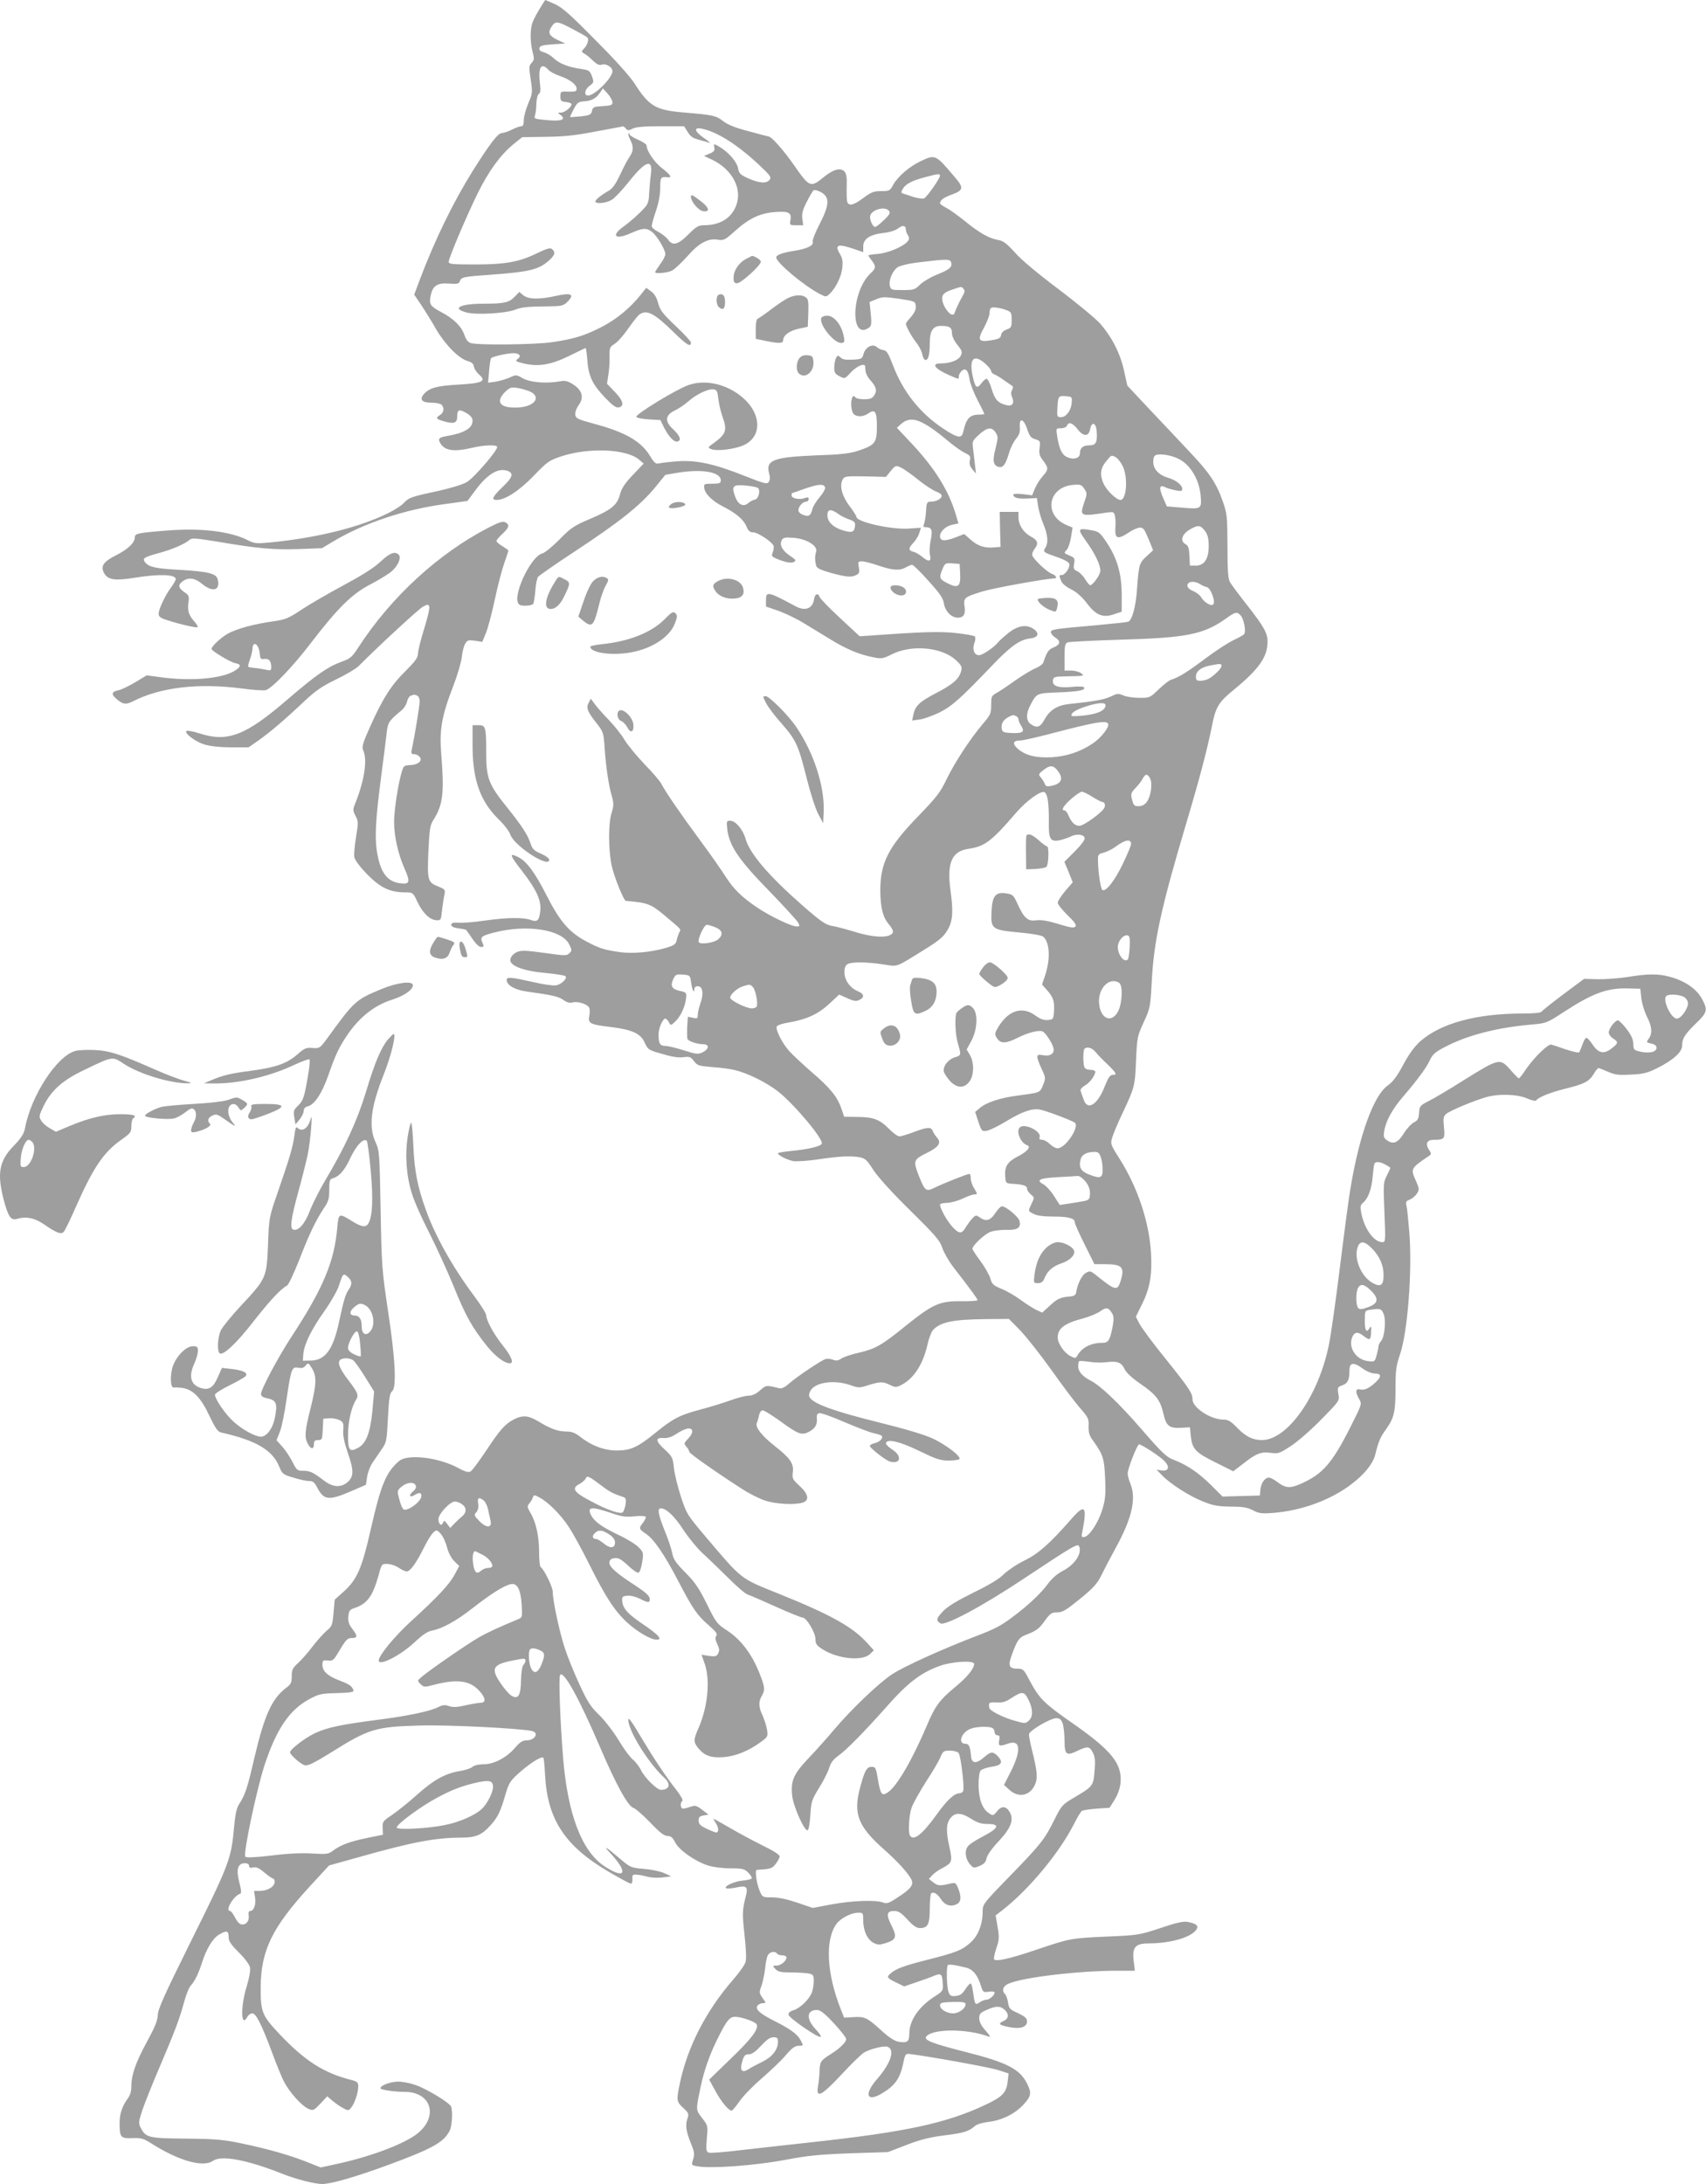 <?xml version="1.0" standalone="no"?>
<!DOCTYPE svg PUBLIC "-//W3C//DTD SVG 20010904//EN"
 "http://www.w3.org/TR/2001/REC-SVG-20010904/DTD/svg10.dtd">
<svg version="1.0" xmlns="http://www.w3.org/2000/svg"
 width="1000pt" height="1280pt" viewBox="0 0 1000 1280"
 preserveAspectRatio="xMidYMid meet">
<g transform="translate(0,1280) scale(0.1,-0.1)"
fill="#9e9e9e" stroke="none">
<path d="M3163 12748 c-18 -29 -37 -66 -42 -81 -14 -38 -14 -116 1 -171 10
-40 10 -47 -6 -65 -16 -17 -16 -26 -5 -98 11 -75 11 -80 -15 -140 -14 -34 -26
-78 -26 -98 0 -25 -4 -35 -15 -35 -9 0 -33 -9 -55 -20 -22 -11 -48 -20 -59
-20 -22 0 -70 -63 -169 -220 -115 -184 -222 -403 -312 -641 l-32 -86 40 -59
c22 -33 62 -97 88 -143 54 -92 133 -172 185 -187 24 -7 35 -16 37 -33 2 -13
16 -34 30 -46 45 -39 21 -51 -119 -59 -127 -7 -171 -19 -203 -54 -29 -33 -14
-52 42 -52 26 0 53 -5 60 -12 18 -18 14 -46 -8 -60 -29 -18 -25 -24 25 -38 56
-16 75 -9 75 29 0 41 12 45 54 20 25 -15 36 -28 36 -45 0 -44 -50 -73 -153
-90 -45 -8 -52 -16 -35 -43 26 -43 81 -50 183 -26 65 16 141 20 149 7 9 -15
-133 -180 -177 -207 -28 -16 -95 -36 -180 -55 -147 -31 -162 -37 -192 -70 -11
-12 -49 -37 -85 -55 -167 -84 -418 -147 -695 -174 -83 -8 -93 -7 -135 14 -103
52 -277 72 -478 55 -165 -13 -182 -17 -182 -40 0 -31 -41 -70 -111 -105 -77
-39 -93 -67 -65 -110 22 -34 65 -39 176 -21 141 23 240 20 240 -8 0 -7 -12
-28 -26 -47 -34 -45 -74 -128 -74 -156 0 -17 10 -25 48 -37 80 -26 174 -47
180 -42 3 4 -4 16 -15 29 -36 39 -45 67 -39 112 6 40 5 45 -24 65 -36 25 -38
43 -8 64 34 24 70 19 111 -15 64 -53 110 -40 93 26 -9 34 -55 45 -219 55 -146
8 -183 16 -206 44 -19 23 -8 31 82 55 79 22 149 52 178 77 13 12 36 10 160
-10 241 -41 333 -49 478 -44 l138 5 70 42 c179 106 417 186 653 217 l130 18
50 67 c69 92 132 129 186 109 37 -14 29 -38 -31 -95 -59 -57 -67 -75 -34 -75
50 0 132 53 217 141 82 85 91 91 167 116 159 51 379 42 451 -21 l27 -23 -64
-67 c-48 -51 -66 -79 -75 -114 -16 -62 -50 -90 -175 -143 -94 -40 -111 -51
-179 -120 -42 -43 -87 -79 -102 -83 -61 -14 -164 -221 -143 -286 5 -15 15 -20
45 -20 21 0 42 5 46 11 3 6 9 41 12 78 2 36 10 72 16 80 6 8 108 79 227 157
250 165 371 261 458 366 l61 75 70 12 c145 24 255 5 255 -44 0 -17 -7 -20 -50
-20 -47 0 -50 -1 -47 -25 4 -34 47 -77 113 -110 74 -38 119 -76 135 -117 11
-25 20 -33 40 -33 25 0 109 -55 118 -78 3 -7 1 -24 -4 -38 -9 -23 -7 -26 23
-39 53 -22 84 -27 102 -18 13 8 9 13 -22 34 -46 30 -66 65 -51 92 8 16 18 19
68 15 76 -5 145 -47 134 -81 -8 -24 -8 -50 0 -82 4 -15 24 -25 88 -43 92 -25
120 -27 149 -11 16 8 18 17 13 45 -6 31 -4 34 18 34 14 0 58 -11 98 -25 83
-28 124 -31 160 -10 14 8 30 14 36 15 7 0 50 -42 96 -94 68 -75 86 -101 91
-134 8 -45 44 -82 81 -82 34 0 46 19 40 64 -8 52 -2 57 106 90 66 20 376 76
421 76 18 0 8 19 -13 26 -30 9 -118 93 -118 113 0 9 7 25 15 35 24 31 18 50
-22 71 -44 24 -73 68 -73 113 l0 32 -55 0 -55 0 2 -102 3 -103 -34 -3 c-58 -6
-100 8 -140 44 l-39 34 -55 -21 c-61 -23 -87 -20 -87 9 0 28 36 60 74 67 l34
7 -15 51 c-41 141 -124 273 -256 414 l-90 96 27 24 c58 49 121 26 280 -107 32
-27 74 -56 93 -65 30 -14 33 -20 28 -44 -4 -20 0 -34 15 -52 l21 -24 -6 50
c-3 28 -8 70 -11 95 -6 44 -4 47 35 83 48 43 74 47 97 12 15 -23 15 -30 0 -91
-19 -74 -15 -100 16 -110 27 -8 42 12 63 82 8 29 27 66 41 83 19 23 24 39 22
68 -5 58 23 50 43 -12 14 -41 22 -52 47 -59 29 -9 31 -12 26 -50 -5 -34 -1
-47 20 -75 33 -44 33 -53 -3 -93 -16 -18 -36 -50 -45 -72 l-16 -39 -55 7 c-33
4 -55 2 -55 -3 0 -18 25 -25 81 -23 l57 3 7 -48 c4 -26 18 -74 31 -105 26 -63
30 -108 12 -138 -16 -25 -13 -27 68 -55 42 -14 70 -30 72 -40 5 -21 -25 -65
-43 -65 -18 0 -18 -1 -5 -34 5 -15 28 -35 59 -50 33 -17 64 -45 93 -83 53 -70
94 -86 161 -62 l42 14 0 100 c0 122 -27 215 -89 307 -38 57 -46 63 -87 70 -83
15 -85 10 -34 -62 53 -73 85 -140 85 -175 0 -23 -44 -85 -60 -85 -4 0 -17 16
-29 35 -11 19 -32 40 -46 47 -22 10 -24 16 -19 44 5 30 3 35 -22 46 -40 17
-39 16 -21 36 9 9 20 43 25 74 l9 56 -38 16 c-133 59 -106 220 39 234 46 4 51
2 68 -23 17 -26 17 -29 -1 -81 -27 -80 -24 -82 132 -58 39 5 43 4 48 -18 4
-14 5 -47 3 -74 -4 -62 14 -68 80 -24 25 17 55 29 66 28 21 -3 24 -9 55 -83
l20 -50 -39 -36 c-42 -38 -45 -50 -55 -189 -7 -106 -29 -187 -53 -194 -9 -3
-96 -12 -192 -21 -244 -21 -260 -24 -260 -40 0 -8 11 -22 25 -31 34 -22 31
-41 -8 -58 -31 -12 -41 -27 -61 -88 -3 -10 -23 -25 -45 -34 -22 -9 -76 -41
-120 -72 -44 -32 -94 -65 -111 -74 -28 -16 -30 -21 -30 -70 0 -50 -4 -58 -51
-113 -74 -88 -163 -224 -211 -323 -36 -76 -58 -104 -167 -217 -174 -179 -221
-272 -221 -435 1 -100 15 -156 50 -197 16 -18 27 -39 24 -47 -14 -35 -105 -34
-225 3 -52 16 -113 32 -135 35 -34 6 -65 27 -171 120 -198 174 -308 303 -333
390 -15 55 -59 106 -90 106 -21 0 -22 -3 -17 -50 12 -97 66 -178 243 -359 88
-91 166 -176 173 -189 10 -20 9 -22 -9 -22 -31 0 -157 61 -230 110 -93 63
-138 107 -186 181 -23 37 -91 134 -151 215 -119 161 -201 282 -226 329 -8 17
-53 69 -99 116 -46 48 -99 113 -118 144 -19 32 -60 83 -90 114 -30 31 -67 72
-81 91 l-26 35 -12 -23 c-16 -30 -9 -50 43 -117 43 -54 44 -59 50 -148 8 -113
23 -216 42 -282 12 -43 12 -57 -1 -99 -20 -64 -19 -214 0 -308 15 -68 71 -207
84 -208 130 -11 146 -17 236 -93 92 -78 88 -72 76 -93 -5 -11 -12 -31 -15 -46
-5 -22 -15 -29 -61 -43 -89 -26 -199 -36 -273 -25 -90 13 -120 22 -194 62
-101 53 -156 117 -233 268 -68 134 -116 200 -166 226 -57 29 -53 14 22 -82 82
-105 113 -172 106 -231 -6 -59 -17 -69 -58 -54 -44 15 -136 14 -265 -4 -60 -9
-129 -15 -154 -13 -34 2 -45 -1 -45 -12 0 -10 14 -17 42 -21 24 -3 44 -7 46
-10 2 -2 18 -25 36 -51 20 -30 39 -48 51 -48 17 0 18 3 8 25 -15 33 -7 40 66
59 194 51 402 18 443 -70 16 -32 16 -36 0 -51 -15 -15 -25 -15 -145 2 -108 15
-135 16 -160 6 -31 -13 -49 -42 -37 -61 18 -29 93 -53 199 -62 61 -6 115 -14
120 -19 14 -12 -21 -47 -54 -54 -15 -3 -75 5 -138 20 -125 28 -152 31 -152 12
0 -31 47 -58 116 -68 158 -22 190 -30 217 -50 20 -14 36 -19 54 -14 32 8 89
-11 97 -32 4 -9 4 -30 0 -48 -8 -43 5 -50 126 -64 127 -16 175 -38 199 -92 19
-41 22 -43 103 -66 56 -17 96 -23 124 -19 36 5 43 2 62 -23 19 -26 27 -28 107
-35 48 -3 108 -11 134 -18 72 -17 180 -70 248 -122 92 -70 271 -282 260 -309
-6 -16 -85 -34 -184 -43 -40 -4 -73 -10 -73 -13 0 -12 54 -39 90 -46 19 -3 84
1 144 10 127 19 197 22 247 12 31 -6 43 -18 79 -75 28 -42 107 -130 216 -237
150 -148 174 -176 188 -220 9 -27 39 -79 67 -115 103 -133 139 -182 139 -190
0 -4 -44 -7 -97 -6 -125 1 -165 -17 -321 -142 -143 -116 -179 -137 -278 -160
-45 -10 -91 -26 -104 -35 -17 -12 -29 -13 -48 -6 -13 5 -33 7 -43 4 -27 -9
-169 -104 -213 -143 -27 -24 -44 -32 -60 -28 -75 19 -75 19 -111 -13 -24 -21
-46 -31 -68 -31 -18 0 -63 -12 -102 -26 -38 -14 -119 -39 -179 -55 -124 -33
-160 -52 -266 -138 -102 -83 -143 -102 -225 -102 -73 0 -148 28 -215 81 -28
22 -49 30 -77 30 -51 0 -94 15 -163 57 -63 38 -95 41 -148 14 -51 -26 -82 -61
-165 -187 -40 -59 -79 -113 -89 -118 -12 -7 -32 -2 -77 23 -114 60 -292 81
-342 38 -76 -66 -106 -137 -165 -397 -52 -231 -81 -297 -158 -367 l-54 -48 -7
-77 c-6 -72 -9 -80 -40 -105 -18 -16 -56 -57 -83 -93 -27 -36 -66 -80 -86 -98
-31 -28 -36 -39 -36 -76 0 -38 -4 -47 -35 -70 -83 -64 -126 -161 -185 -413
-40 -173 -52 -210 -89 -268 -15 -22 -23 -63 -31 -154 -15 -166 -32 -209 -257
-661 -148 -299 -187 -384 -188 -420 -2 -34 -18 -73 -63 -155 -66 -121 -92
-195 -92 -262 0 -31 -7 -54 -24 -76 -31 -43 -46 -90 -45 -146 1 -78 7 -85 75
-82 51 2 65 -2 109 -30 162 -103 305 -144 364 -103 48 34 199 6 403 -75 83
-33 192 -61 237 -61 52 0 193 41 382 110 261 96 330 134 364 201 15 28 20 114
9 143 -9 22 -141 103 -208 126 -30 11 -76 20 -101 20 -45 0 -105 -22 -105 -39
0 -9 81 -21 142 -21 161 0 201 -152 66 -251 -85 -61 -277 -132 -475 -174 l-83
-18 -78 31 c-104 41 -229 77 -382 109 -109 23 -151 27 -327 29 -222 2 -238 5
-268 63 -14 27 -13 35 9 103 14 41 60 157 104 259 89 209 113 273 142 378 11
41 28 84 39 95 24 27 44 68 66 136 25 78 61 138 98 161 45 27 57 24 57 -12 0
-25 12 -44 59 -91 34 -33 62 -71 66 -87 4 -19 -3 -60 -19 -113 -37 -119 -34
-248 4 -178 6 11 19 20 29 20 22 0 54 -64 116 -230 23 -63 54 -139 69 -169 33
-64 105 -144 145 -161 27 -11 31 -9 69 31 l40 43 32 -27 c18 -15 46 -35 63
-43 29 -16 31 -15 48 7 20 27 39 86 39 122 0 22 -6 28 -42 37 -161 41 -272
112 -422 271 -100 107 -109 127 -108 274 2 214 67 348 285 586 l116 126 183
51 c305 86 440 112 596 112 79 0 117 16 165 70 44 47 61 82 91 187 20 66 27
77 86 129 64 55 125 93 135 82 3 -2 7 -47 10 -99 13 -261 115 -417 371 -568
67 -39 126 -71 132 -71 6 0 10 12 9 28 -2 23 2 27 23 25 14 0 43 -6 65 -12 22
-6 63 -8 90 -4 l50 6 -44 20 c-24 10 -77 21 -118 24 -73 6 -78 8 -136 57 -90
77 -107 86 -54 29 100 -110 82 -148 -35 -74 -137 87 -221 307 -248 646 -17
215 -26 466 -17 478 20 30 112 -137 236 -427 92 -215 162 -342 194 -352 12 -3
56 -42 98 -85 56 -59 82 -79 101 -79 20 0 31 -9 45 -37 23 -46 116 -111 192
-136 32 -10 85 -17 133 -17 71 0 81 -3 104 -25 14 -14 23 -29 20 -34 -3 -5
-28 -11 -55 -13 -52 -5 -120 -39 -90 -46 9 -1 34 1 56 6 58 13 69 4 55 -50
-21 -84 -22 -98 -8 -227 9 -80 12 -141 6 -160 -4 -16 -37 -63 -73 -104 -158
-181 -267 -393 -312 -607 -21 -99 -20 -108 20 -144 33 -31 34 -35 24 -65 -13
-37 -7 -75 23 -148 18 -44 20 -58 11 -88 -11 -34 -11 -35 24 -41 78 -15 335 4
508 36 142 27 206 33 390 40 l220 7 109 42 c82 32 136 45 222 56 114 14 142
23 179 55 11 10 45 20 79 24 78 9 155 47 205 101 46 50 49 69 21 124 -43 86
-119 124 -365 186 -195 50 -243 69 -225 90 38 46 241 46 365 -1 14 -5 9 4 -17
34 -26 29 -38 51 -38 73 0 26 6 33 43 49 54 25 82 25 108 -1 25 -25 21 -51 -9
-64 -34 -15 -27 -23 31 -35 67 -14 107 -1 107 33 0 18 -11 28 -52 48 -48 21
-54 28 -59 62 -3 21 -11 43 -18 50 -21 21 -12 48 23 62 87 37 412 75 634 75
l104 0 -7 59 c-9 79 10 101 88 101 132 1 252 36 281 83 13 21 -2 33 -52 43
-25 5 -66 -4 -160 -36 -125 -41 -130 -42 -317 -50 -212 -10 -212 -10 -416 -79
-151 -51 -233 -69 -242 -54 -3 5 3 34 13 64 17 49 18 64 8 124 l-12 69 45 35
c155 122 330 335 415 502 18 37 39 71 46 76 7 4 47 10 88 13 l74 5 30 48 c18
29 31 66 34 97 11 113 -53 192 -286 354 -161 112 -191 142 -245 244 -35 67
-39 72 -71 72 -51 0 -59 17 -35 81 31 86 42 101 79 116 67 26 81 37 115 85 30
41 40 48 68 48 37 0 53 10 159 97 59 49 83 77 104 121 15 31 53 104 85 162 95
173 121 289 84 377 -8 19 -15 45 -15 57 0 28 56 171 67 171 14 -1 105 -59 140
-90 42 -37 38 -69 -9 -63 l-29 5 33 -34 c49 -51 161 -122 242 -154 58 -23 87
-28 159 -29 69 0 97 -4 130 -21 36 -19 52 -21 119 -16 172 14 339 76 463 171
76 59 122 117 136 170 20 80 29 102 64 150 47 67 55 100 55 242 0 103 4 131
26 195 45 129 73 492 55 716 -6 73 -13 144 -17 158 -5 20 -2 26 19 34 14 6 33
21 42 35 15 23 15 28 -4 72 -34 75 -34 76 76 150 14 10 14 13 -1 36 -23 35
-12 58 29 58 62 0 66 5 59 74 -5 52 -3 63 12 77 21 18 150 73 229 97 74 23
189 20 247 -6 28 -12 50 -17 53 -11 12 18 81 46 169 68 111 27 142 43 168 87
11 19 23 34 28 34 4 0 29 -10 55 -21 40 -18 62 -21 134 -17 72 3 97 9 153 37
95 47 148 95 148 132 0 43 15 66 81 131 65 62 70 78 39 137 -32 64 -101 112
-195 137 -65 18 -129 17 -245 -2 -52 -8 -131 -14 -175 -13 l-80 2 -122 -91
c-67 -50 -124 -96 -128 -102 -4 -6 -48 -10 -108 -10 -274 0 -481 -57 -602
-163 -34 -31 -66 -74 -100 -138 -37 -69 -61 -100 -92 -122 -81 -58 -166 -291
-217 -602 -9 -49 -36 -254 -61 -455 -25 -201 -54 -409 -66 -464 -61 -299 -243
-556 -392 -556 -54 0 -96 21 -147 74 -36 37 -51 46 -80 46 -75 1 -180 70 -180
119 0 36 -18 63 -163 244 -70 86 -136 176 -148 199 l-21 41 35 71 c47 94 61
173 54 299 -10 182 -77 385 -184 555 -54 85 -55 88 -43 127 7 22 32 83 57 135
74 157 76 164 82 315 6 136 8 143 45 224 38 82 39 89 47 235 12 240 55 437
204 936 80 269 122 430 150 570 21 107 39 136 129 209 146 120 196 191 196
281 0 49 -22 89 -122 216 -47 60 -92 120 -99 134 -11 19 -14 72 -14 210 -1
175 -2 189 -28 263 -37 106 -79 168 -195 290 -53 57 -157 167 -231 245 l-133
142 -19 86 c-22 102 -71 198 -140 277 -28 31 -138 122 -244 202 -120 90 -217
171 -255 214 -48 53 -70 70 -97 74 -54 9 -111 41 -193 108 -41 33 -92 70 -112
80 -21 11 -38 23 -38 27 1 19 21 34 65 50 74 27 77 40 19 107 -111 131 -111
131 -198 90 -66 -31 -135 -91 -161 -139 -18 -34 -22 -36 -70 -36 -43 0 -58 -6
-104 -40 -57 -43 -87 -50 -95 -22 -3 9 -4 49 -3 89 2 56 -2 76 -14 89 -24 23
-66 11 -123 -36 -74 -61 -82 -57 -169 68 -63 91 -135 172 -152 172 -3 0 -55
14 -117 31 -78 20 -124 39 -149 59 -41 32 -58 36 -222 50 -174 14 -211 35
-299 173 -27 41 -117 142 -229 253 -144 147 -195 192 -237 210 -29 13 -54 24
-55 24 -2 0 -17 -24 -34 -52z m195 -119 c42 -22 81 -44 85 -49 11 -10 0 -45
-21 -66 -15 -16 -15 -18 3 -28 11 -6 34 -25 51 -42 24 -22 37 -28 52 -23 24 9
62 -15 62 -38 0 -39 -104 -143 -143 -143 -26 0 -20 36 9 57 25 19 26 21 14 56
-13 33 -17 36 -64 43 -73 10 -127 31 -161 63 -16 16 -43 31 -58 35 -20 5 -27
12 -25 24 3 14 18 18 77 22 l74 5 -47 22 c-50 25 -57 43 -30 81 21 30 33 28
122 -19z m-143 -239 c9 -10 39 -26 66 -35 58 -20 99 -50 99 -75 0 -15 -7 -18
-47 -17 -47 2 -48 1 -48 -28 0 -27 4 -30 33 -33 17 -2 32 -7 32 -13 0 -17 -40
-49 -62 -49 -21 0 -21 0 -2 -14 35 -27 5 -38 -80 -30 -73 7 -77 8 -70 28 4 12
8 43 8 69 1 28 7 51 14 56 10 6 12 23 6 69 -10 90 10 118 51 72z m375 -190 c0
-16 -8 -19 -57 -22 -52 -3 -58 -5 -63 -28 -5 -22 -13 -26 -65 -32 -33 -3 -61
-5 -63 -4 -1 2 8 22 21 46 20 39 28 44 60 46 46 3 72 18 94 51 l17 25 28 -31
c15 -17 28 -40 28 -51z m79 -154 c10 -12 16 -12 39 0 19 10 66 14 164 14 l138
0 17 -27 c22 -36 30 -41 76 -54 21 -5 46 -13 55 -16 9 -3 -4 9 -30 27 -57 39
-65 66 -15 56 90 -18 209 -93 337 -213 66 -62 73 -72 61 -87 -19 -23 -59 -20
-124 8 -48 22 -55 29 -61 61 -8 39 -59 97 -113 127 -30 17 -30 17 -26 -6 4
-18 -2 -26 -27 -36 l-33 -14 49 -23 c117 -57 177 -170 139 -268 -28 -74 -95
-115 -188 -115 -32 0 -46 -8 -88 -50 -63 -64 -95 -73 -122 -36 -10 15 -37 36
-58 47 -21 10 -39 26 -39 34 0 8 11 48 25 89 16 47 25 97 25 135 0 62 3 66 43
62 29 -3 19 13 -32 53 -45 34 -91 102 -91 134 0 6 -22 21 -50 33 -27 12 -50
26 -50 32 0 6 -3 8 -6 5 -3 -4 2 -20 10 -37 21 -40 20 -67 -5 -102 -11 -16
-36 -63 -55 -105 -26 -54 -44 -80 -66 -92 -43 -24 -78 -52 -78 -63 0 -16 64
-10 96 10 17 10 61 57 98 103 100 127 145 142 131 44 -4 -28 -8 -77 -10 -109
-1 -45 -7 -63 -26 -84 -33 -37 -85 -83 -131 -116 -69 -52 -37 -73 51 -33 70
31 90 32 124 6 29 -23 77 -104 77 -130 0 -9 -13 -36 -30 -58 -16 -23 -30 -44
-30 -47 0 -11 73 -4 99 9 15 8 56 46 90 84 69 79 122 107 180 97 33 -5 41 -1
98 50 82 74 146 105 233 112 82 7 102 -3 93 -48 -5 -28 -4 -29 35 -29 l40 0
-5 38 c-4 30 2 52 26 99 17 34 35 64 40 68 6 3 23 -1 39 -9 57 -29 56 -74 -4
-190 -25 -48 -43 -94 -40 -102 8 -22 -32 -42 -108 -54 -70 -11 -106 -24 -106
-39 0 -30 165 -168 258 -215 32 -17 35 -17 54 1 35 32 69 99 75 151 4 41 2 58
-15 86 -31 52 -10 59 83 27 l55 -19 0 34 c0 44 39 70 121 79 35 4 69 15 84 27
26 20 45 17 45 -8 0 -8 5 -23 12 -33 9 -15 9 -23 -2 -36 -25 -30 -112 -67
-172 -73 -32 -2 -58 -7 -58 -9 0 -3 9 -16 20 -30 26 -34 25 -45 -6 -74 -117
-108 -122 -406 -6 -316 10 8 11 28 6 79 l-7 68 39 16 c35 15 49 15 134 3 93
-14 95 -15 98 -42 2 -20 -6 -38 -27 -63 -17 -19 -31 -37 -31 -40 0 -16 32 -74
58 -108 18 -21 34 -53 38 -72 3 -19 12 -34 19 -34 17 0 25 32 25 100 0 71 19
100 65 100 51 0 65 -9 65 -42 0 -18 12 -44 32 -69 27 -34 30 -42 20 -63 -12
-27 -62 -46 -119 -46 -57 0 -33 -32 51 -69 58 -25 56 -25 56 -7 0 8 7 22 16
31 23 22 40 5 47 -48 3 -23 24 -77 46 -120 23 -43 41 -81 41 -83 0 -2 -14 -4
-31 -4 -55 0 -76 -23 -93 -102 -9 -40 -32 -36 -117 20 -135 89 -237 217 -295
372 -27 70 -37 86 -56 88 -13 2 -30 10 -39 18 -24 22 -67 -1 -77 -40 -8 -29
-11 -31 -64 -34 -40 -2 -60 1 -71 13 -15 14 -17 14 -27 -4 -5 -11 -10 -36 -10
-55 0 -30 5 -38 31 -51 31 -16 31 -16 68 24 34 36 79 55 82 34 0 -5 2 -18 3
-31 2 -12 12 -32 23 -45 39 -42 46 -66 28 -93 -12 -19 -24 -24 -60 -24 -24 0
-47 5 -50 10 -23 36 -36 -50 -15 -91 13 -23 57 -25 88 -3 41 29 52 13 52 -75
0 -96 -10 -109 -107 -142 -52 -17 -101 -23 -251 -28 -250 -10 -296 -28 -273
-108 6 -22 5 -37 -3 -48 -10 -14 -25 -10 -139 35 -178 71 -280 93 -387 87 -47
-3 -97 -9 -112 -12 -24 -6 -30 -2 -58 43 -53 87 -146 140 -330 189 -93 25
-105 31 -108 52 -2 13 6 36 17 52 37 49 25 93 -34 129 -28 17 -44 21 -73 15
-77 -14 -172 -7 -216 17 -40 23 -42 23 -79 5 -21 -9 -58 -20 -82 -24 l-44 -6
6 69 c3 38 8 72 12 75 9 10 96 29 130 29 37 0 49 -17 25 -34 -15 -12 -11 -15
35 -26 87 -21 161 -8 267 44 51 25 94 46 97 46 2 0 7 -33 10 -74 7 -91 30
-140 105 -218 39 -41 62 -58 76 -56 38 5 30 40 -20 91 l-46 48 8 52 c5 29 8
77 7 107 -1 51 1 56 30 75 18 11 53 51 79 89 26 37 55 74 65 82 43 32 87 10
205 -106 75 -73 98 -87 98 -57 0 6 -40 50 -90 97 -76 72 -91 92 -102 133 -9
34 -22 55 -41 69 l-29 21 -31 -39 c-62 -78 -142 -144 -226 -188 -103 -53 -164
-72 -291 -91 -97 -15 -432 -19 -479 -6 -16 4 -29 19 -38 46 -18 52 -62 96
-135 135 -67 36 -73 45 -64 96 12 59 38 77 107 72 49 -4 60 -1 64 13 8 25 22
28 183 39 230 17 283 30 345 88 30 29 34 44 13 62 -12 9 -29 4 -88 -24 -103
-51 -185 -66 -365 -66 -129 0 -153 2 -153 15 0 22 101 261 170 402 65 131 132
224 211 289 l50 40 137 2 c104 1 174 8 292 31 85 16 158 29 161 30 4 1 12 -5
18 -13z m1841 -275 c0 -17 -78 -128 -94 -134 -8 -3 -37 1 -63 9 -26 9 -54 18
-61 20 -10 3 -10 9 -2 24 16 30 52 50 127 70 81 22 93 23 93 11z m-300 -206
c10 -12 6 -22 -29 -55 -22 -22 -45 -40 -51 -40 -13 0 -30 34 -30 59 0 39 85
66 110 36z m364 -300 c11 -28 -6 -44 -76 -72 -39 -15 -86 -43 -104 -60 -31
-31 -38 -33 -103 -33 -65 0 -69 1 -75 25 -8 32 16 89 46 109 14 9 60 20 104
26 179 22 201 23 208 5z m74 -158 c8 -9 7 -20 -3 -37 -21 -37 -43 -83 -49
-103 -14 -44 -84 50 -72 96 4 15 20 27 53 38 61 21 59 21 71 6z m255 -126 c24
-9 27 -16 27 -56 0 -42 -3 -47 -29 -56 -19 -7 -31 -19 -33 -32 -2 -18 -13 -24
-56 -31 -78 -13 -85 0 -44 74 17 32 32 69 32 83 0 13 3 27 8 31 8 9 55 3 95
-13z m-128 -312 c19 -17 35 -37 35 -44 0 -7 8 -15 18 -19 9 -3 31 -16 48 -28
18 -13 40 -28 49 -34 14 -8 16 -14 8 -29 -8 -13 -8 -26 -1 -41 16 -36 3 -57
-30 -49 -52 12 -71 33 -89 95 -10 33 -23 60 -30 60 -6 0 -20 -12 -31 -27 -26
-35 -36 -25 -51 45 -21 101 8 129 74 71z m-2672 -162 c72 -31 35 -88 -61 -95
-108 -7 -142 30 -82 90 26 26 37 30 68 25 20 -2 54 -12 75 -20z m3179 -67 c-3
-46 -33 -85 -63 -85 -22 0 -24 3 -21 50 3 72 6 77 49 73 37 -3 38 -4 35 -38z
m34 -155 c34 -45 66 -45 74 0 8 45 34 39 38 -9 6 -67 -4 -86 -41 -86 -39 0
-57 -15 -57 -47 0 -29 -38 -40 -77 -21 -29 14 -45 48 -57 126 -6 41 -6 42 23
42 16 0 31 6 35 15 9 25 33 17 62 -20z m594 -175 c69 -35 120 -122 128 -217 6
-77 4 -78 -113 -68 l-85 7 -20 45 c-30 68 -25 87 18 64 9 -4 34 -11 55 -15 29
-6 37 -4 37 8 0 23 -36 52 -81 65 -57 17 -89 51 -89 95 0 24 5 36 18 40 29 8
92 -3 132 -24z m-369 10 c10 -6 28 -28 39 -50 33 -64 24 -200 -12 -200 -24 0
-81 55 -100 97 -23 52 -18 90 19 133 28 34 27 34 54 20z m-1253 -64 c15 -8 59
-39 97 -70 39 -31 85 -61 103 -67 17 -6 32 -17 32 -24 0 -18 -31 -35 -63 -35
-23 0 -26 -4 -29 -57 -2 -32 -8 -66 -12 -75 -6 -14 -4 -18 11 -18 35 0 41 -17
28 -78 -6 -31 -8 -69 -4 -84 10 -39 -6 -44 -42 -14 -17 14 -41 29 -55 32 -31
8 -30 21 1 54 14 15 29 40 34 57 l9 30 -74 -5 c-103 -6 -304 39 -304 69 0 5
-18 34 -41 64 -44 59 -59 117 -40 154 11 20 18 21 133 19 l121 -3 26 32 c30
37 32 38 69 19z m-845 -116 c16 -15 3 -65 -18 -68 -11 -2 -28 -11 -37 -19 -30
-27 -61 -12 -79 37 -23 62 -13 72 65 64 34 -3 65 -10 69 -14z m393 5 c4 -8 -9
-32 -30 -57 -20 -23 -39 -54 -43 -68 -10 -42 -21 -50 -54 -38 -18 6 -29 17
-29 28 0 22 26 50 46 50 8 0 14 7 14 15 0 11 -5 12 -23 6 -30 -12 -77 -2 -77
15 0 8 1 14 3 14 1 0 34 11 72 25 81 28 113 31 121 10z m75 -155 c15 -12 45
-27 66 -34 31 -11 37 -18 35 -37 -4 -38 -17 -43 -66 -29 -60 17 -96 50 -96 90
0 36 19 39 61 10z m2153 -103 c15 -21 21 -43 21 -87 0 -76 -26 -115 -76 -115
l-34 0 -3 57 c-2 46 -7 60 -23 69 -34 18 -21 59 26 86 48 28 62 26 89 -10z
m-1436 -248 c4 -77 -11 -89 -73 -58 -49 25 -52 33 -30 85 14 33 17 35 57 32
l43 -3 3 -56z m1407 -63 c11 -7 28 -15 39 -17 23 -5 53 -86 37 -102 -12 -12
-55 14 -71 44 -7 11 -27 27 -46 35 -32 13 -43 32 -27 47 11 12 47 8 68 -7z
m238 -184 c18 -20 32 -92 20 -108 -4 -6 -33 -22 -63 -36 -30 -14 -104 -62
-164 -107 -104 -78 -156 -111 -202 -125 -11 -3 -44 -29 -72 -56 -51 -49 -53
-50 -112 -50 -33 0 -76 6 -95 14 -30 13 -37 12 -74 -6 -38 -18 -92 -28 -243
-44 -70 -7 -115 -35 -146 -92 -25 -45 -44 -51 -80 -26 -28 19 -29 62 -2 112
37 70 35 69 165 74 122 5 159 13 149 30 -3 5 -34 6 -73 2 -79 -7 -114 5 -109
39 3 20 9 22 78 23 109 2 108 2 86 19 -11 8 -37 15 -58 15 l-38 0 0 79 c0 66
3 80 18 86 9 4 150 11 312 16 387 11 485 31 615 123 57 41 66 43 88 18z m-113
-295 c0 -15 -45 -59 -77 -76 -12 -6 -33 -11 -47 -11 -21 0 -26 5 -26 23 0 33
29 56 81 66 63 13 69 12 69 -2z m-680 -230 c0 -29 -39 -49 -115 -59 -42 -5
-79 -7 -82 -4 -13 13 23 37 81 55 73 24 116 26 116 8z m-526 -63 c9 -3 16 -13
16 -20 0 -8 8 -26 17 -40 22 -34 7 -43 -61 -40 -43 2 -51 6 -54 24 -6 37 15
63 65 81 1 1 8 -2 17 -5z m541 -45 c11 -17 -40 -84 -91 -117 -71 -48 -150 -74
-237 -80 -91 -5 -152 9 -198 47 -37 31 -33 51 10 51 16 0 100 19 187 42 253
66 317 77 329 57z m-296 -275 c37 -47 24 -78 -37 -90 -25 -5 -33 -3 -38 12 -4
11 -14 27 -23 37 -15 18 -14 21 14 43 39 31 59 30 84 -2z m542 -45 c16 -30 5
-106 -18 -138 -14 -18 -29 -26 -49 -26 -25 0 -30 5 -38 38 -9 34 -7 40 21 70
17 17 36 42 42 55 15 28 27 28 42 1z m-599 -129 c4 -25 7 -82 6 -126 -2 -100
8 -119 61 -109 19 4 48 13 64 21 36 19 81 15 85 -8 2 -10 -21 -41 -58 -78
l-61 -61 25 -60 24 -60 -44 -51 c-24 -29 -44 -59 -44 -69 0 -9 26 -42 57 -72
44 -43 55 -59 46 -68 -9 -9 -33 -5 -100 16 -63 19 -99 25 -129 21 -50 -6 -70
11 -109 95 -24 53 -28 57 -67 63 -62 10 -82 -14 -86 -107 -5 -102 2 -107 162
-122 70 -6 131 -17 140 -24 40 -33 45 -133 10 -234 l-16 -47 31 -35 c36 -41
43 -65 39 -126 -3 -42 -5 -44 -36 -47 -24 -2 -44 5 -74 27 -81 59 -167 26
-227 -87 -10 -19 -10 -28 4 -48 21 -32 52 -31 125 6 62 31 128 46 145 33 19
-14 54 -69 60 -95 8 -33 -19 -51 -64 -42 -39 8 -40 -4 -6 -79 25 -54 25 -56 9
-96 -18 -46 -15 -44 -149 -62 -102 -13 -184 -40 -223 -74 l-26 -22 19 -58 c19
-55 21 -57 50 -52 17 3 68 28 114 56 93 56 149 76 196 68 31 -5 179 -60 204
-76 33 -21 -53 -151 -100 -151 -11 0 -31 11 -45 25 -14 14 -34 25 -46 25 -14
0 -18 5 -14 15 12 32 -80 81 -113 60 -29 -18 -1 -93 40 -107 24 -8 1 -37 -50
-63 -64 -32 -83 -60 -79 -117 3 -43 3 -43 43 -46 63 -4 85 -11 85 -28 0 -9 10
-24 22 -34 22 -18 22 -19 5 -54 -22 -46 -22 -43 13 -61 19 -10 57 -15 115 -15
87 0 125 -10 125 -33 -1 -7 25 -65 57 -129 l58 -117 63 0 c101 -1 116 -17 90
-101 -19 -58 -30 -55 -150 42 -25 19 -30 20 -53 8 -23 -12 -50 -66 -57 -115
-2 -14 -12 -21 -33 -23 -59 -5 -77 -13 -121 -54 l-45 -41 -35 16 c-19 10 -61
36 -92 59 -31 23 -81 52 -111 64 -48 20 -56 27 -66 61 -6 21 -32 67 -58 102
-26 35 -47 67 -47 72 0 20 74 89 108 100 20 7 62 12 93 11 64 -2 85 13 75 52
-6 25 -79 86 -103 86 -7 0 -25 -18 -39 -40 -29 -44 -55 -51 -91 -25 -20 14
-24 14 -41 -3 -11 -11 -27 -33 -38 -50 -26 -45 -39 -46 -78 -6 -32 33 -76 111
-76 134 0 5 18 10 39 10 21 0 63 11 93 25 29 14 61 25 71 25 18 0 17 2 -2 34
-12 18 -21 45 -21 60 0 14 -3 26 -8 26 -12 0 -158 -58 -202 -80 -52 -26 -58
-22 -95 71 -33 86 -31 93 48 132 70 34 87 60 59 90 -10 12 -22 30 -25 40 -9
23 -33 22 -111 -8 -37 -14 -74 -25 -84 -25 -10 0 -38 20 -62 45 -53 54 -92 69
-188 69 l-74 1 -15 45 c-24 71 -66 123 -171 213 -53 46 -114 103 -136 127 -41
46 -81 124 -73 144 3 7 34 18 69 23 105 18 173 49 238 109 l59 55 47 -21 c37
-17 52 -20 70 -11 33 15 30 36 -6 51 -47 19 -80 65 -80 110 0 29 5 42 19 50
26 13 106 13 207 -2 91 -13 67 -22 234 81 102 63 126 84 151 133 24 47 27 100
10 223 -21 158 8 225 104 240 98 14 137 44 284 215 57 65 135 123 161 118 9
-2 18 -20 22 -48z m261 20 c26 -16 52 -30 57 -30 14 0 21 -16 14 -33 -10 -26
-121 -107 -147 -107 -26 0 -47 20 -65 63 -6 15 -16 27 -22 27 -22 0 -8 26 38
67 26 23 54 42 63 43 8 0 36 -13 62 -30z m227 -277 c0 -8 -22 -61 -49 -117
-47 -98 -99 -164 -119 -152 -10 6 -24 95 -26 165 -1 43 0 45 34 54 19 5 49 20
67 33 57 43 93 50 93 17z m-2436 -488 c41 -17 47 -42 16 -70 -22 -20 -104 -33
-114 -17 -9 15 31 102 47 102 8 0 31 -7 51 -15z m2428 -115 c-2 -36 -7 -69
-11 -73 -24 -25 -68 42 -57 87 8 32 34 58 55 54 13 -3 15 -15 13 -68z m-2571
-207 c5 -43 19 -71 19 -40 0 10 8 17 20 17 29 0 36 -44 16 -99 -9 -25 -16 -56
-16 -69 0 -21 -3 -23 -29 -17 l-29 6 -4 -61 c-1 -34 -1 -66 2 -70 9 -14 59
-30 91 -30 39 0 36 -29 -4 -48 -25 -12 -37 -11 -108 12 -44 14 -93 26 -109 26
-31 0 -40 14 -40 66 0 37 24 94 40 94 5 0 14 -9 21 -21 11 -21 11 -21 40 7 30
29 57 89 61 138 3 26 -1 31 -31 37 -51 11 -63 27 -46 67 14 31 17 33 57 30 42
-3 43 -4 49 -45z m2509 -3 c22 -14 19 -115 -5 -165 -36 -73 -102 -50 -112 39
-11 90 58 163 117 126z m-2147 -25 c16 -15 32 -99 22 -115 -3 -5 -16 -10 -28
-10 -33 0 -127 47 -127 63 0 19 42 57 76 67 40 12 41 12 57 -5z m5208 -65 c3
-30 18 -78 32 -107 31 -60 34 -99 11 -131 -15 -21 -14 -22 15 -28 21 -5 31
-12 31 -25 0 -24 -40 -34 -93 -23 -40 9 -42 11 -43 46 -1 27 -12 51 -40 88
-21 27 -44 50 -50 50 -17 0 -54 -49 -54 -71 0 -10 11 -26 25 -35 33 -21 32
-28 -10 -60 -45 -34 -76 -27 -112 27 -14 22 -30 38 -36 36 -5 -1 -15 -20 -22
-41 -7 -20 -16 -40 -19 -44 -4 -3 -39 5 -79 18 -39 14 -77 26 -84 28 -18 5
-100 -75 -145 -140 -21 -32 -41 -58 -45 -58 -3 0 -23 20 -45 45 -67 76 -66 76
-288 -62 -74 -47 -160 -98 -192 -114 -54 -28 -57 -30 -60 -71 -2 -35 -8 -45
-30 -56 -14 -7 -40 -34 -57 -61 -35 -57 -61 -70 -98 -46 -22 15 -25 22 -19 57
9 57 47 127 108 198 93 109 140 174 159 216 16 34 31 48 87 77 133 70 306 115
517 133 77 7 84 9 180 72 169 110 254 142 375 139 l75 -2 6 -55z m258 1 c13
-13 18 -27 14 -43 -10 -37 -43 -78 -64 -78 -32 0 -82 101 -64 130 11 18 93 12
114 -9z m-3456 -318 c12 -15 43 -47 70 -72 52 -51 57 -61 28 -61 -14 0 -25
-16 -43 -61 -43 -114 -104 -153 -127 -81 -7 20 -15 43 -17 49 -3 7 8 21 24 30
30 17 62 60 62 82 0 6 -13 11 -29 11 -17 0 -31 6 -35 16 -8 21 -8 99 1 107 14
15 46 6 66 -20z m28 -610 c6 -16 12 -48 12 -73 2 -54 -12 -60 -78 -34 -49 18
-63 43 -51 89 7 28 35 43 79 44 21 1 30 -5 38 -26z m1669 -48 c17 -9 30 -18
30 -20 0 -2 -10 -23 -21 -45 -20 -39 -21 -49 -14 -215 7 -170 7 -175 -13 -175
-48 0 -104 77 -122 168 -8 41 -7 49 11 64 28 24 49 79 55 151 3 34 7 68 10 75
5 16 29 15 64 -3z m-1764 -92 c27 -29 37 -59 32 -94 -2 -19 -11 -25 -43 -30
-22 -4 -61 -10 -86 -14 l-47 -7 -34 53 c-19 30 -47 60 -62 68 -46 25 -24 36
85 42 57 3 110 6 117 7 7 1 24 -10 38 -25z m1686 -400 c46 -47 68 -99 68 -156
0 -59 -16 -72 -61 -48 -70 37 -116 146 -90 214 14 37 40 34 83 -10z m-5 -248
c47 -47 42 -74 -17 -96 -31 -12 -49 -14 -57 -7 -16 13 -17 92 -3 119 15 28 38
23 77 -16z m-1515 -138 c7 -14 7 -37 -2 -81 -15 -73 -24 -86 -59 -86 -66 0
-119 -27 -146 -75 -10 -17 -13 -17 -42 -2 -36 19 -73 74 -73 108 0 54 40 84
152 113 37 10 81 29 99 42 35 25 49 21 71 -19z m1588 3 c16 -37 6 -137 -15
-160 -8 -9 -15 -23 -15 -31 0 -8 -5 -31 -11 -53 -11 -38 -11 -38 -52 -33 -74
10 -119 87 -87 148 14 24 31 24 63 -1 36 -28 42 -25 44 23 2 33 1 38 -8 25
-19 -33 -29 -18 -29 41 0 57 1 60 28 64 63 9 69 8 82 -23z m-2130 -97 c36 -38
117 -140 180 -228 62 -88 138 -189 168 -224 52 -59 55 -66 53 -110 -1 -38 4
-55 28 -87 57 -80 64 -102 69 -221 4 -94 1 -122 -17 -182 -23 -74 -75 -154
-105 -159 -16 -3 -18 1 -12 30 30 153 16 168 -67 72 -125 -142 -189 -199 -272
-240 -44 -21 -98 -58 -121 -80 -27 -28 -86 -63 -178 -108 -95 -47 -150 -80
-177 -108 -41 -43 -44 -55 -17 -72 27 -17 243 98 488 261 298 198 318 209 326
189 17 -43 -29 -109 -99 -144 -27 -14 -60 -42 -81 -70 -46 -62 -113 -126 -212
-200 -64 -49 -109 -72 -210 -110 -196 -75 -429 -180 -497 -226 -77 -51 -238
-205 -336 -321 -41 -49 -110 -126 -152 -170 -87 -92 -104 -130 -96 -215 5 -63
72 -213 91 -207 6 2 13 40 16 89 5 80 8 89 52 161 26 41 52 94 59 117 9 30 24
49 53 70 44 30 155 143 279 283 128 145 203 203 317 244 74 26 200 33 200 11
0 -28 -41 -78 -113 -137 -88 -73 -116 -110 -161 -217 -87 -206 -179 -364 -232
-399 -35 -23 -43 -12 -58 76 -11 68 -14 74 -37 74 -29 0 -42 -24 -70 -132 -37
-143 -7 -219 136 -346 86 -76 145 -141 166 -180 17 -31 0 -56 -71 -102 -59
-40 -71 -44 -95 -35 -43 16 -179 11 -299 -11 l-112 -21 -91 31 c-60 20 -110
31 -147 31 -56 0 -57 0 -73 38 -19 44 -29 122 -17 123 81 5 89 7 111 35 12 16
23 36 23 44 0 10 -38 34 -102 65 -56 28 -142 74 -191 103 -49 28 -91 52 -94
52 -2 0 3 -10 11 -22 19 -27 21 -58 4 -58 -7 1 -33 11 -58 23 -35 17 -45 27
-45 47 0 20 6 26 29 30 l29 5 -37 28 c-33 25 -40 27 -68 18 -17 -6 -37 -11
-44 -11 -16 0 -19 36 -4 45 6 4 -10 32 -38 68 -61 77 -131 183 -207 310 -62
105 -79 125 -70 80 18 -80 125 -245 209 -322 40 -37 31 -71 -20 -71 -23 0 -94
70 -116 114 -11 23 -33 51 -49 64 -16 13 -54 64 -84 115 -31 51 -82 116 -114
147 -48 46 -67 75 -113 175 -31 66 -70 162 -87 214 -32 97 -71 280 -71 332 0
28 -51 132 -71 145 -5 3 -9 42 -9 87 0 93 -18 176 -51 231 -19 33 -20 39 -7
54 8 9 18 25 21 35 6 17 9 17 38 1 50 -25 126 -101 173 -173 24 -36 79 -136
121 -221 95 -191 149 -273 222 -340 59 -54 138 -100 172 -100 37 0 11 29 -79
90 -91 61 -120 94 -123 138 -2 23 2 27 30 30 18 2 49 -6 72 -17 51 -27 63 -26
59 2 -2 15 -28 38 -83 74 -112 72 -157 112 -153 137 2 15 12 22 31 24 22 3 39
-7 78 -43 27 -26 55 -45 62 -42 7 2 16 29 21 60 9 55 8 59 -20 88 -16 17 -67
49 -114 71 -101 48 -145 79 -165 117 -25 50 1 53 113 15 63 -22 87 -26 139
-21 34 4 65 2 68 -2 2 -5 -4 -20 -15 -34 -27 -34 -26 -38 16 -66 48 -33 107
-119 189 -276 85 -163 112 -203 180 -261 42 -37 52 -50 44 -61 -8 -9 -7 -22 5
-48 13 -27 14 -39 6 -55 -10 -18 -17 -20 -54 -15 l-44 7 19 -54 c33 -96 18
-252 -37 -377 -30 -67 -30 -82 1 -119 36 -43 75 -56 149 -50 70 6 146 37 215
88 42 31 43 33 37 73 -4 23 -16 60 -26 83 -23 47 -25 80 -5 114 21 36 19 53
-15 138 -44 109 -107 192 -185 244 -63 41 -67 46 -122 158 -46 93 -70 128
-126 184 -56 57 -70 77 -77 115 -5 25 -25 85 -45 133 -37 92 -43 128 -22 128
32 0 82 -47 132 -125 30 -46 81 -108 112 -137 32 -29 99 -94 150 -144 50 -51
102 -95 115 -99 13 -4 87 -36 164 -71 78 -35 149 -64 158 -64 23 0 76 -88 76
-127 0 -27 7 -37 38 -57 90 -59 238 -74 283 -29 l21 21 -38 42 c-87 96 -213
166 -523 291 -224 90 -209 78 -426 334 -108 128 -111 133 -144 234 -19 58 -37
133 -41 168 -6 60 -9 66 -54 108 -54 49 -56 71 -6 67 22 -2 46 6 71 22 20 14
49 28 63 32 40 10 45 -20 11 -56 -27 -28 -27 -31 -12 -48 9 -10 17 -24 17 -30
0 -10 142 -110 309 -218 43 -28 105 -59 137 -69 61 -20 168 -26 217 -12 43 12
37 51 -17 99 -40 37 -43 43 -39 78 7 52 -14 83 -103 153 -78 61 -118 112 -108
137 4 8 10 29 13 45 5 19 13 30 23 29 9 -1 54 -29 100 -62 106 -77 125 -85
167 -65 38 19 53 43 49 80 -2 19 2 28 14 31 10 2 76 -21 146 -52 71 -30 148
-60 171 -65 24 -5 45 -12 48 -15 13 -12 -8 -36 -39 -44 -18 -4 -31 -12 -29
-18 9 -18 96 -85 118 -90 64 -17 72 34 12 71 -22 15 -38 31 -36 38 9 26 83 8
196 -47 99 -48 122 -56 172 -56 32 0 60 4 63 9 10 15 -74 80 -152 118 -51 24
-153 55 -326 98 -242 60 -366 103 -396 140 -10 12 -10 21 -1 41 24 52 138 70
236 36 48 -17 54 -17 105 0 70 21 84 22 127 1 33 -15 37 -15 70 2 71 38 123
120 149 232 8 38 23 76 32 87 44 48 117 63 312 65 l134 1 66 -67z m502 -187
c67 9 91 0 110 -40 11 -22 43 -52 94 -87 90 -62 115 -95 133 -172 16 -74 35
-89 103 -85 l53 3 5 -51 c8 -76 27 -97 145 -155 l104 -52 60 46 c74 59 104 70
161 62 43 -6 51 -3 121 43 41 28 121 98 177 156 104 106 104 106 97 146 -6 38
-5 41 23 51 32 11 42 32 42 87 0 46 23 51 75 13 26 -19 56 -31 74 -31 39 0 40
-18 4 -52 -39 -35 -66 -48 -91 -41 -27 7 -29 -16 -5 -57 17 -29 16 -30 -52
-165 -106 -210 -161 -273 -285 -329 -69 -31 -94 -29 -145 10 -17 13 -39 24
-47 24 -24 0 -46 -32 -50 -70 l-3 -35 -109 -3 -110 -3 -70 70 c-75 73 -141
117 -218 146 -40 15 -67 40 -188 180 -134 154 -238 253 -298 284 -45 23 -72
53 -72 81 0 15 2 29 5 32 3 3 29 1 58 -3 28 -5 73 -6 99 -3z m-2947 -730 c38
-29 64 -42 119 -60 15 -5 17 -13 13 -43 -4 -20 -11 -41 -16 -46 -14 -14 -97
15 -197 70 -93 49 -105 72 -55 97 16 9 31 23 35 32 7 18 18 13 101 -50z
m-1098 7 c4 -10 -2 -23 -17 -35 -27 -22 -18 -38 10 -20 28 17 40 15 40 -6 0
-31 -77 -89 -104 -79 -6 3 -18 29 -25 58 -14 52 -14 53 13 76 32 27 74 30 83
6z m397 -86 c10 -7 22 -31 27 -53 4 -21 11 -51 14 -65 11 -44 -22 -47 -64 -5
-32 33 -34 37 -19 53 10 12 14 29 11 51 -6 34 3 40 31 19z m-126 -23 c28 -19
28 -49 0 -72 -12 -9 -32 -28 -45 -42 l-24 -25 -18 24 c-16 21 -19 21 -24 7 -9
-24 -27 -10 -27 21 0 30 68 103 97 103 10 0 29 -7 41 -16z m-120 -179 c11 -14
26 -48 33 -76 8 -31 25 -62 42 -79 l29 -28 -28 -52 c-31 -57 -97 -128 -258
-275 -94 -86 -186 -198 -186 -227 0 -35 125 28 208 105 50 47 78 66 107 71 60
12 143 58 239 134 100 78 178 128 218 137 39 10 60 -28 66 -120 4 -71 3 -75
-19 -84 -117 -49 -177 -76 -233 -108 -66 -38 -275 -182 -331 -228 -30 -25 -30
-25 -10 -45 19 -18 23 -19 72 -6 139 37 215 28 270 -31 40 -42 44 -73 9 -73
-14 0 -54 -7 -89 -15 -49 -11 -72 -12 -95 -4 -24 8 -37 7 -61 -5 -47 -25 -180
-53 -361 -76 -215 -28 -292 -44 -366 -79 -57 -27 -144 -94 -144 -111 0 -14 64
-71 87 -76 17 -5 57 15 155 76 220 138 260 150 518 157 165 5 582 -16 658 -32
44 -10 18 -55 -32 -55 -22 0 -38 -10 -64 -40 -50 -60 -126 -100 -186 -100 -30
0 -56 -6 -66 -15 -10 -9 -44 -20 -76 -25 -85 -14 -153 -52 -251 -140 -49 -44
-114 -96 -145 -117 -54 -36 -57 -40 -55 -77 l2 -39 -89 -18 c-102 -21 -158
-41 -202 -74 -29 -22 -37 -23 -125 -18 -61 4 -145 0 -238 -12 -95 -11 -147
-13 -153 -7 -14 14 65 389 112 535 70 213 146 325 262 388 58 31 70 34 163 36
74 2 99 6 97 15 -7 25 -24 37 -80 58 -71 27 -102 55 -102 92 0 27 3 29 32 26
29 -3 34 2 64 52 43 73 50 80 79 80 32 0 31 13 -1 55 -19 25 -25 43 -22 72 3
32 8 39 34 48 76 25 108 68 143 192 18 68 18 68 54 67 19 -1 48 -11 65 -23 17
-11 37 -21 46 -21 20 0 56 49 99 136 36 71 60 104 77 104 5 0 17 -11 28 -25z
m983 2 c23 -15 34 -31 34 -47 0 -35 -29 -37 -66 -6 -17 14 -37 26 -44 26 -22
0 -27 17 -9 34 21 22 45 20 85 -7z m-739 -121 c34 -18 63 -57 51 -70 -4 -3
-15 -6 -26 -6 -11 0 -29 -8 -39 -17 -24 -22 -38 -8 -45 45 -6 42 1 76 15 70 4
-2 23 -12 44 -22z m333 -558 c30 -13 31 -28 8 -85 -20 -49 -44 -56 -61 -18
-13 28 -16 98 -5 108 9 10 29 8 58 -5z m-85 -61 c0 -7 -6 -19 -12 -25 -7 -7
-13 -43 -14 -88 -1 -93 -17 -117 -58 -91 -14 10 -44 44 -66 78 -54 82 -40 105
80 128 65 13 70 12 70 -2z m2949 -230 c27 -55 27 -99 1 -122 -19 -17 -22 -17
-82 0 -66 18 -147 59 -149 75 -5 32 -3 34 41 32 36 -2 54 3 90 27 62 40 74 39
99 -12z m200 -138 c6 -18 11 -63 11 -101 0 -82 11 -91 76 -59 59 28 71 27 90
-11 13 -25 15 -48 10 -107 -7 -88 -10 -91 -116 -154 -73 -43 -76 -45 -120
-133 -57 -115 -81 -145 -267 -336 -150 -154 -153 -159 -153 -201 0 -74 -26
-141 -70 -181 -51 -46 -85 -59 -254 -102 -138 -35 -185 -52 -218 -82 -22 -19
-18 -26 37 -52 l45 -22 73 25 c39 13 86 30 104 38 40 16 46 10 49 -45 3 -43 1
-46 -46 -76 -95 -61 -150 -141 -150 -220 0 -47 -13 -55 -64 -46 -23 4 -58 27
-100 66 -84 76 -97 82 -163 78 l-55 -3 -20 50 c-82 208 -93 403 -26 498 24 34
87 67 128 67 29 0 30 -1 30 -47 0 -60 26 -114 63 -131 23 -11 35 -11 69 0 62
20 67 36 34 102 -33 65 -29 86 15 86 26 0 41 -10 78 -50 33 -36 53 -50 73 -50
47 0 58 22 58 115 0 46 4 86 9 89 15 10 35 -3 56 -34 23 -36 57 -47 91 -31 28
12 31 44 10 95 -14 33 -15 34 -53 25 -55 -13 -68 -11 -94 10 l-24 19 20 22
c11 12 36 30 56 40 60 31 63 40 45 121 -22 97 -20 141 5 173 27 35 63 34 122
-4 37 -23 59 -30 98 -30 72 0 63 -25 -26 -71 -39 -20 -78 -45 -87 -55 -25 -24
-22 -73 5 -107 23 -27 24 -27 59 -13 26 11 37 23 41 46 4 18 32 58 71 99 72
77 90 125 65 170 -21 37 -49 39 -75 5 -21 -26 -24 -27 -47 -11 -39 25 -60 83
-61 163 0 44 4 77 12 87 7 8 36 18 63 22 59 8 71 26 39 61 -30 31 -42 30 -84
-7 -43 -37 -70 -35 -74 6 -5 59 -12 75 -33 75 -48 0 -23 70 33 89 34 12 97 14
122 5 9 -3 16 -15 16 -25 0 -11 7 -19 16 -19 13 0 15 -7 11 -30 -7 -34 1 -37
52 -19 73 26 79 -39 15 -166 l-39 -76 33 -30 c52 -47 118 -34 147 28 19 40 16
79 -16 207 -11 43 -19 85 -17 93 4 22 126 93 159 93 21 0 29 -7 38 -31z m-610
-173 c13 -16 35 -201 27 -222 -3 -8 -13 -14 -22 -14 -30 0 -73 -40 -134 -125
-83 -116 -135 -157 -156 -123 -12 19 -6 121 10 165 8 23 46 91 84 151 39 59
77 124 85 145 15 34 19 37 55 37 22 0 45 -6 51 -14z m-2729 -200 c-1 -32 -34
-98 -66 -128 -39 -36 -127 -76 -211 -93 -95 -21 -278 -31 -287 -17 -9 15 141
126 242 179 86 46 148 69 237 88 66 14 85 7 85 -29z m-1430 -461 c0 -11 7 -14
23 -10 18 5 35 -3 66 -29 24 -20 47 -36 52 -36 5 0 9 -9 9 -20 0 -27 -42 -52
-85 -52 l-36 0 6 -38 c7 -41 -7 -80 -29 -80 -8 0 -11 -10 -8 -28 4 -32 -17
-56 -45 -50 -10 2 -26 20 -36 41 -10 20 -23 37 -28 37 -32 0 18 87 58 101 9 3
8 19 -4 66 -20 75 -10 113 32 113 16 0 25 -6 25 -15z m3095 -515 c3 -5 17 -10
31 -10 13 0 24 -5 24 -12 0 -21 -33 -48 -58 -48 -24 0 -25 -1 -7 -20 15 -16
31 -20 90 -20 40 0 87 -3 104 -6 28 -6 31 -10 31 -45 0 -21 -5 -50 -11 -66
-15 -40 -67 -91 -106 -104 -23 -7 -33 -16 -31 -27 3 -19 172 -136 188 -130 6
2 -8 23 -30 46 -56 61 -52 112 9 112 19 0 45 -20 98 -77 40 -43 73 -85 73 -94
0 -19 -41 -58 -97 -92 -52 -33 -58 -42 -59 -97 -1 -25 -5 -64 -9 -87 -13 -74
20 -57 136 67 56 61 116 119 133 130 37 22 118 42 139 34 45 -17 18 -97 -61
-188 -79 -90 -63 -139 28 -85 77 46 106 88 125 179 10 50 14 55 36 52 105 -12
463 -77 516 -93 l65 -21 -5 -44 c-7 -68 -29 -92 -131 -140 -229 -108 -467
-159 -1016 -219 -129 -14 -315 -35 -412 -46 -97 -12 -184 -19 -194 -15 -15 6
-16 16 -11 82 7 75 7 76 -28 121 -37 49 -37 43 -8 183 19 92 54 193 101 285
51 103 69 125 101 125 38 0 121 -30 127 -45 11 -28 -32 -85 -153 -201 l-126
-122 37 -68 c35 -64 77 -114 95 -114 4 0 25 25 46 55 21 31 80 91 131 135 50
43 114 104 140 135 37 43 54 55 76 55 28 0 28 0 13 29 -19 38 -61 69 -153 115
-89 45 -118 71 -101 92 6 8 20 14 31 14 19 0 19 1 -2 30 -20 29 -21 32 -6 73
8 23 17 68 21 101 3 32 10 67 16 77 10 20 44 26 54 9z m1108 -82 c41 -10 68
-44 88 -110 11 -34 14 -36 45 -31 21 3 34 1 34 -5 0 -16 -30 -42 -48 -42 -10
0 -27 -7 -39 -15 -26 -18 -29 -15 -38 52 -4 29 -10 55 -14 58 -5 2 -19 -12
-32 -33 -18 -28 -32 -38 -57 -40 -27 -3 -34 1 -42 23 -11 29 -14 148 -4 158 7
6 43 1 107 -15z m-3 -214 c0 -25 -39 -54 -73 -54 -38 0 -77 24 -77 48 0 14 12
17 75 19 58 1 75 -2 75 -13z m-1100 -221 c0 -46 -34 -89 -92 -117 -29 -14 -65
-33 -80 -43 -40 -25 -53 -8 -37 46 10 34 16 41 38 41 18 0 39 15 72 50 33 36
53 50 72 50 23 0 27 -4 27 -27z"/>
<path d="M4050 11647 c0 -29 45 -82 73 -85 39 -5 35 20 -10 55 -54 42 -63 46
-63 30z"/>
<path d="M4372 11282 c-42 -23 -72 -68 -72 -109 0 -27 4 -33 21 -33 23 0 139
105 139 127 0 10 -41 35 -53 33 -1 -1 -17 -9 -35 -18z"/>
<path d="M3017 11061 c-32 -34 -62 -41 -183 -41 -136 0 -190 -27 -101 -51 58
-16 230 -6 287 16 33 14 76 18 162 19 114 1 118 2 145 28 43 43 21 54 -67 34
-98 -22 -161 -21 -192 3 l-24 20 -27 -28z"/>
<path d="M4213 11073 c-16 -6 -17 -55 -1 -71 24 -24 38 -13 38 27 0 38 -12 53
-37 44z"/>
<path d="M4623 11055 c-17 -7 -62 -37 -99 -65 -38 -29 -74 -54 -81 -57 -9 -3
-13 -25 -13 -62 l0 -57 58 -12 c76 -16 102 -15 102 2 0 30 36 57 90 69 l55 12
3 80 c2 66 0 82 -14 92 -23 17 -61 16 -101 -2z"/>
<path d="M4814 10936 c-14 -37 73 -146 116 -146 23 0 24 10 10 62 -16 55 -56
98 -91 98 -16 0 -32 -6 -35 -14z"/>
<path d="M4687 10702 c-20 -22 -22 -73 -5 -90 36 -36 92 9 86 70 -3 29 -7 33
-34 36 -20 2 -36 -3 -47 -16z"/>
<path d="M4035 10543 c-77 -28 -317 -175 -305 -187 6 -6 39 -12 75 -14 l66 -4
23 -47 c29 -55 60 -86 80 -78 22 9 10 35 -31 74 -48 44 -43 81 12 107 22 10
57 34 79 53 45 41 118 76 149 71 19 -3 23 -11 28 -58 4 -30 14 -75 23 -99 30
-81 23 -104 -48 -156 -39 -28 -39 -28 -15 -38 33 -12 135 0 186 23 108 47 109
178 3 274 -93 84 -223 115 -325 79z"/>
<path d="M6017 7903 c-3 -5 -4 -51 -3 -103 l1 -95 54 2 c30 2 59 7 65 13 13
13 16 120 3 120 -5 0 -27 16 -48 35 -38 34 -63 43 -72 28z"/>
<path d="M5762 7130 c-12 -16 -22 -33 -22 -38 0 -5 20 -26 45 -46 43 -35 45
-36 73 -22 16 8 35 22 42 31 13 15 9 22 -32 61 -26 24 -55 44 -66 44 -10 0
-28 -13 -40 -30z"/>
<path d="M5345 7056 c-3 -9 -7 -24 -10 -33 -3 -9 -1 -50 6 -90 13 -82 21 -87
85 -57 42 20 64 59 64 113 0 49 -27 71 -95 79 -35 4 -46 1 -50 -12z"/>
<path d="M5640 6893 c-14 -9 -28 -22 -32 -27 -13 -19 -9 -131 7 -182 20 -67
19 -70 -16 -80 -41 -12 -74 -54 -66 -86 4 -13 21 -38 38 -56 40 -41 82 -41
112 0 27 36 28 112 2 155 l-19 32 28 51 c34 63 40 158 10 191 -21 23 -33 24
-64 2z"/>
<path d="M5179 6771 c-22 -17 -22 -20 -8 -57 11 -30 21 -40 41 -42 38 -5 72
31 63 66 -14 55 -53 68 -96 33z"/>
<path d="M6136 5490 c-39 -35 -62 -86 -72 -159 -6 -50 -6 -51 20 -51 19 0 30
7 38 28 19 45 48 70 100 88 50 16 83 50 73 76 -9 22 -59 48 -94 48 -19 0 -42
-11 -65 -30z"/>
<path d="M3935 9846 c-11 -8 -17 -17 -13 -21 11 -11 99 6 95 19 -6 17 -60 19
-82 2z"/>
<path d="M2864 9708 c-294 -152 -570 -405 -762 -700 -39 -60 -48 -68 -102 -87
-79 -29 -149 -78 -312 -218 -249 -215 -353 -255 -520 -201 -37 12 -71 18 -75
14 -14 -14 55 -65 108 -80 33 -10 92 -16 154 -16 l102 0 59 41 c66 47 149 117
270 231 65 61 103 87 186 127 56 27 115 62 131 78 109 110 353 336 377 348 27
14 31 14 36 0 4 -8 -10 -67 -30 -131 -20 -64 -36 -129 -36 -145 0 -23 -16 -45
-73 -102 -83 -81 -134 -161 -208 -327 -43 -96 -49 -117 -40 -137 26 -57 7
-180 -50 -320 -11 -27 -10 -36 5 -65 17 -32 17 -39 3 -123 -8 -50 -13 -103
-10 -119 4 -18 33 -57 77 -102 77 -78 133 -104 223 -104 42 0 44 -1 69 -54 31
-66 72 -106 110 -109 28 -2 29 -1 35 58 4 33 10 74 14 91 6 29 4 32 -33 47
-65 26 -68 34 -61 205 6 130 10 156 28 184 58 91 66 158 47 394 -11 137 4 221
70 391 25 65 48 143 51 173 3 30 12 65 20 78 12 20 19 22 57 17 l43 -7 20 49
c12 26 35 115 53 197 17 82 43 180 56 216 13 37 24 70 24 73 0 3 -16 14 -35
26 -19 11 -35 25 -35 30 0 6 16 25 35 42 39 36 44 54 17 68 -14 8 -37 0 -98
-31z m-420 -984 c9 -4 16 -18 16 -34 0 -25 -30 -208 -46 -282 -5 -23 -3 -28
14 -28 11 0 25 -7 32 -16 19 -22 -9 -47 -57 -48 -35 -2 -38 -5 -49 -43 -21
-71 -44 -224 -44 -289 0 -85 23 -188 61 -274 36 -81 32 -95 -30 -86 -74 11
-113 66 -132 188 -13 87 -7 192 26 443 13 99 27 209 31 245 7 67 13 75 88 137
14 12 29 35 32 52 4 16 14 32 23 34 9 3 17 5 18 6 1 0 8 -2 17 -5z"/>
<path d="M2229 9507 c-37 -35 -109 -80 -215 -137 -88 -47 -198 -111 -245 -142
-78 -52 -95 -59 -164 -69 -113 -15 -222 -45 -272 -74 -43 -26 -93 -73 -93 -88
0 -12 108 -77 140 -84 37 -7 34 -21 -9 -47 -76 -44 -254 -59 -430 -35 l-81 11
-68 -41 c-37 -22 -82 -44 -100 -47 -36 -7 -41 -23 -14 -46 41 -37 59 -40 104
-17 159 81 382 107 635 74 65 -9 128 -13 140 -10 36 9 160 138 268 280 155
202 239 285 346 340 50 26 105 60 124 76 39 34 59 81 42 98 -22 22 -53 10
-108 -42z m-707 -535 c3 -33 6 -37 27 -34 27 4 41 -12 41 -47 0 -21 -3 -23
-32 -16 -18 4 -48 9 -66 10 -18 2 -35 5 -37 7 -2 2 2 22 10 43 8 22 14 49 15
61 1 52 37 31 42 -24z"/>
<path d="M3258 9398 c-55 -84 -73 -153 -42 -165 28 -10 63 15 87 64 41 82 42
90 8 107 -38 20 -36 20 -53 -6z"/>
<path d="M3477 9394 c-15 -15 -38 -63 -56 -117 l-31 -91 27 -23 c55 -44 63
-36 98 107 9 36 25 80 36 99 16 27 17 36 7 42 -24 16 -55 9 -81 -17z"/>
<path d="M4208 9394 c-32 -17 -34 -30 -13 -60 20 -29 65 -46 110 -42 44 3 61
24 51 61 -12 50 -92 72 -148 41z"/>
<path d="M5220 9357 c0 -22 34 -47 63 -47 33 0 38 34 8 50 -28 14 -71 13 -71
-3z"/>
<path d="M4490 9282 l0 -37 70 -24 c39 -14 105 -45 148 -71 42 -26 115 -70
161 -98 91 -56 167 -88 249 -104 49 -10 57 -9 109 17 114 58 291 43 374 -32
33 -30 39 -41 34 -62 -12 -49 -45 -79 -144 -131 -103 -53 -127 -77 -138 -132
l-6 -31 43 6 c24 3 76 22 116 41 74 37 123 81 308 274 107 113 164 153 222
160 50 5 60 30 22 56 -40 28 -91 20 -145 -22 -26 -21 -55 -47 -63 -57 -24 -30
-91 -75 -111 -75 -28 0 -41 32 -28 70 7 18 8 35 3 40 -5 5 -55 14 -112 20 -96
10 -199 7 -500 -15 l-63 -4 -114 106 c-63 58 -117 114 -121 125 -8 25 -28 18
-32 -13 -8 -55 -51 -73 -107 -43 -166 89 -175 90 -175 36z"/>
<path d="M6084 9289 c-7 -13 31 -48 68 -63 37 -15 38 -14 44 9 12 47 -2 62
-57 61 -28 -1 -53 -4 -55 -7z"/>
<path d="M3896 9171 c-77 -78 -210 -131 -372 -147 -35 -4 -64 -10 -64 -14 0
-32 103 -51 209 -38 136 16 254 88 287 174 15 39 15 47 3 60 -13 12 -21 8 -63
-35z"/>
<path d="M4490 8680 c12 -23 52 -77 91 -120 85 -97 99 -127 148 -323 21 -84
51 -177 67 -207 l29 -55 3 65 c7 149 -57 347 -161 500 -46 68 -158 180 -179
180 -18 0 -17 -2 2 -40z"/>
<path d="M3627 8633 c-15 -14 -6 -52 13 -58 11 -4 27 -20 36 -36 19 -38 40
-32 37 12 -2 45 -64 104 -86 82z"/>
<path d="M2770 8432 c0 -201 44 -327 152 -433 32 -31 64 -72 70 -92 21 -59
198 -180 225 -154 10 11 -8 27 -51 46 -35 15 -46 26 -56 57 -17 52 -50 102
-136 210 -109 135 -124 172 -124 319 0 155 -3 165 -46 165 l-34 0 0 -118z"/>
<path d="M2541 7276 c-29 -46 -27 -74 6 -87 46 -17 77 -8 88 27 6 17 16 38 23
46 11 13 6 18 -37 32 -27 9 -52 16 -55 16 -2 0 -14 -15 -25 -34z"/>
<path d="M2695 7243 c8 -46 12 -53 31 -53 17 0 17 2 2 51 -15 53 -43 54 -33 2z"/>
<path d="M2240 7005 c-155 -64 -162 -70 -320 -288 -45 -61 -47 -62 -88 -59
-37 3 -48 -1 -88 -37 -61 -54 -130 -78 -276 -97 -117 -15 -167 -27 -239 -59
l-34 -14 62 -1 c144 -1 328 42 470 110 46 21 85 35 87 31 3 -4 1 -37 -5 -72
-24 -148 -30 -167 -61 -198 -27 -26 -29 -33 -23 -70 l7 -41 24 29 c13 16 24
38 24 50 0 13 8 23 24 27 40 10 84 77 122 186 39 113 62 161 107 228 72 107
159 177 265 211 72 23 122 58 122 85 0 27 -89 16 -180 -21z"/>
<path d="M2274 6708 c-41 -50 -78 -137 -129 -308 -50 -165 -123 -325 -240
-520 -34 -58 -74 -138 -89 -177 -28 -74 -65 -117 -95 -110 -24 4 -17 60 29
227 22 80 46 177 54 215 16 78 31 262 17 208 -15 -57 -50 -80 -78 -52 -7 7
-13 -5 -17 -45 -9 -67 -28 -131 -97 -331 -52 -150 -52 -150 -58 -311 -8 -193
-10 -197 -159 -357 -55 -59 -107 -123 -117 -143 -19 -40 -24 -119 -8 -135 18
-18 101 59 201 189 92 117 156 187 195 208 9 5 40 73 71 150 59 153 98 233
145 304 26 38 31 54 31 107 0 55 2 62 23 68 38 12 68 47 103 123 34 71 76 114
94 96 4 -5 15 -83 23 -174 15 -168 11 -265 -13 -309 -14 -27 -41 -23 -98 13
-75 47 -78 46 -85 -39 -17 -198 -83 -356 -265 -634 -82 -125 -182 -313 -182
-341 0 -12 11 -20 32 -24 60 -12 67 -31 47 -125 -12 -55 -47 -101 -79 -101
-34 0 -108 40 -161 88 -47 42 -109 132 -109 158 0 7 38 31 84 54 47 23 90 48
96 55 16 19 -17 35 -85 42 l-54 6 -25 -56 c-26 -60 -52 -76 -98 -62 -61 19
-74 68 -38 146 11 24 20 56 20 72 0 23 -4 27 -30 27 -38 0 -92 -53 -115 -112
-20 -53 -17 -135 4 -130 8 2 32 0 54 -3 60 -11 105 -57 154 -162 37 -77 49
-94 71 -99 203 -46 299 -102 339 -200 17 -42 22 -46 82 -64 35 -11 76 -20 92
-20 22 0 32 -7 45 -32 41 -81 68 -85 199 -29 l90 39 7 47 c4 26 18 63 32 83
14 21 38 56 54 79 28 40 29 49 36 184 6 115 11 145 24 155 28 20 19 193 -24
474 -35 235 -37 259 -43 590 -6 329 -7 347 -29 394 -43 93 -29 208 49 403 42
107 73 233 56 233 -3 0 -18 -15 -33 -32z m-232 -1395 c22 -20 23 -42 2 -71
-19 -28 -29 -61 -55 -182 -35 -168 -82 -234 -169 -234 l-45 -1 3 40 c5 57 48
145 125 253 36 51 73 116 83 145 25 77 26 78 56 50z m99 -163 c46 -25 63 -110
31 -151 -27 -33 -52 -19 -52 29 0 41 -14 62 -41 62 -31 0 -33 22 -5 47 30 26
39 27 67 13z m-30 -226 c4 -38 5 -71 3 -73 -3 -3 -20 3 -39 12 -23 11 -35 24
-35 37 0 30 39 102 53 97 7 -2 15 -33 18 -73z m-40 -97 c9 -7 40 -50 69 -97
l53 -85 -10 -112 c-12 -129 -37 -194 -85 -219 -49 -26 -58 -15 -58 74 0 79 20
167 47 208 17 27 11 42 -48 119 -47 62 -62 98 -46 114 14 14 58 14 78 -2z
m-241 -49 c27 -45 25 -93 -10 -233 -33 -131 -36 -168 -17 -204 17 -35 37 -38
37 -7 0 21 5 26 25 26 23 0 24 4 27 63 l3 62 35 3 c19 1 46 -4 60 -11 22 -11
25 -18 22 -58 -3 -33 6 -73 28 -138 36 -103 34 -138 -7 -171 -39 -30 -84 -26
-136 14 -62 48 -81 56 -121 56 -33 0 -38 4 -62 53 -15 28 -41 69 -60 89 l-33
37 20 51 c11 28 28 114 39 191 26 178 31 190 68 183 19 -4 32 -1 41 10 18 21
18 21 41 -16z"/>
<path d="M443 6641 c-109 -28 -262 -263 -297 -456 -6 -30 -22 -55 -65 -100
-85 -87 -99 -159 -61 -310 27 -104 43 -129 78 -119 54 16 102 7 156 -29 77
-53 104 -64 120 -46 7 8 39 73 70 144 102 231 162 320 263 392 59 42 63 47 63
83 0 21 5 42 10 45 27 17 2 25 -73 25 -95 0 -183 -21 -301 -70 l-78 -33 -37
21 c-20 11 -42 31 -50 45 -14 23 -12 30 17 90 44 88 111 147 237 207 169 81
163 80 231 35 91 -60 276 -116 379 -114 23 0 17 4 -25 15 -30 8 -107 37 -170
65 -206 91 -268 111 -355 115 -44 2 -94 0 -112 -5z m-255 -533 c33 -33 -5
-148 -49 -148 -20 0 -21 4 -17 54 4 50 28 106 46 106 5 0 13 -5 20 -12z"/>
<path d="M1335 6353 c-23 -8 -109 -18 -200 -23 -88 -5 -174 -13 -191 -18 -43
-13 -94 -41 -94 -51 0 -12 131 -25 169 -16 16 3 47 20 67 36 28 22 40 27 50
18 18 -15 17 -47 -1 -79 -8 -14 -14 -33 -15 -43 0 -14 5 -16 28 -11 52 12 94
36 83 47 -18 18 -12 37 14 49 22 10 31 7 68 -19 62 -44 76 -51 55 -27 -25 29
-36 66 -27 92 11 28 40 29 57 1 13 -20 14 -20 33 -3 25 23 24 27 -10 47 -33
19 -33 19 -86 0z"/>
<path d="M1473 6316 c3 -7 -1 -23 -9 -35 -16 -23 -11 -41 11 -41 7 0 52 15 99
33 107 42 101 57 -22 57 -68 0 -83 -3 -79 -14z"/>
<path d="M2390 6139 c-17 -109 -8 -234 25 -336 14 -46 60 -149 102 -230 41
-82 106 -223 143 -314 71 -175 108 -240 196 -350 49 -60 101 -99 133 -99 25 0
8 42 -40 102 -52 64 -99 149 -99 180 0 10 -33 62 -74 117 -123 165 -226 349
-280 501 -48 132 -67 228 -73 373 -3 75 -9 137 -13 137 -4 0 -13 -37 -20 -81z"/>
</g>
</svg>
